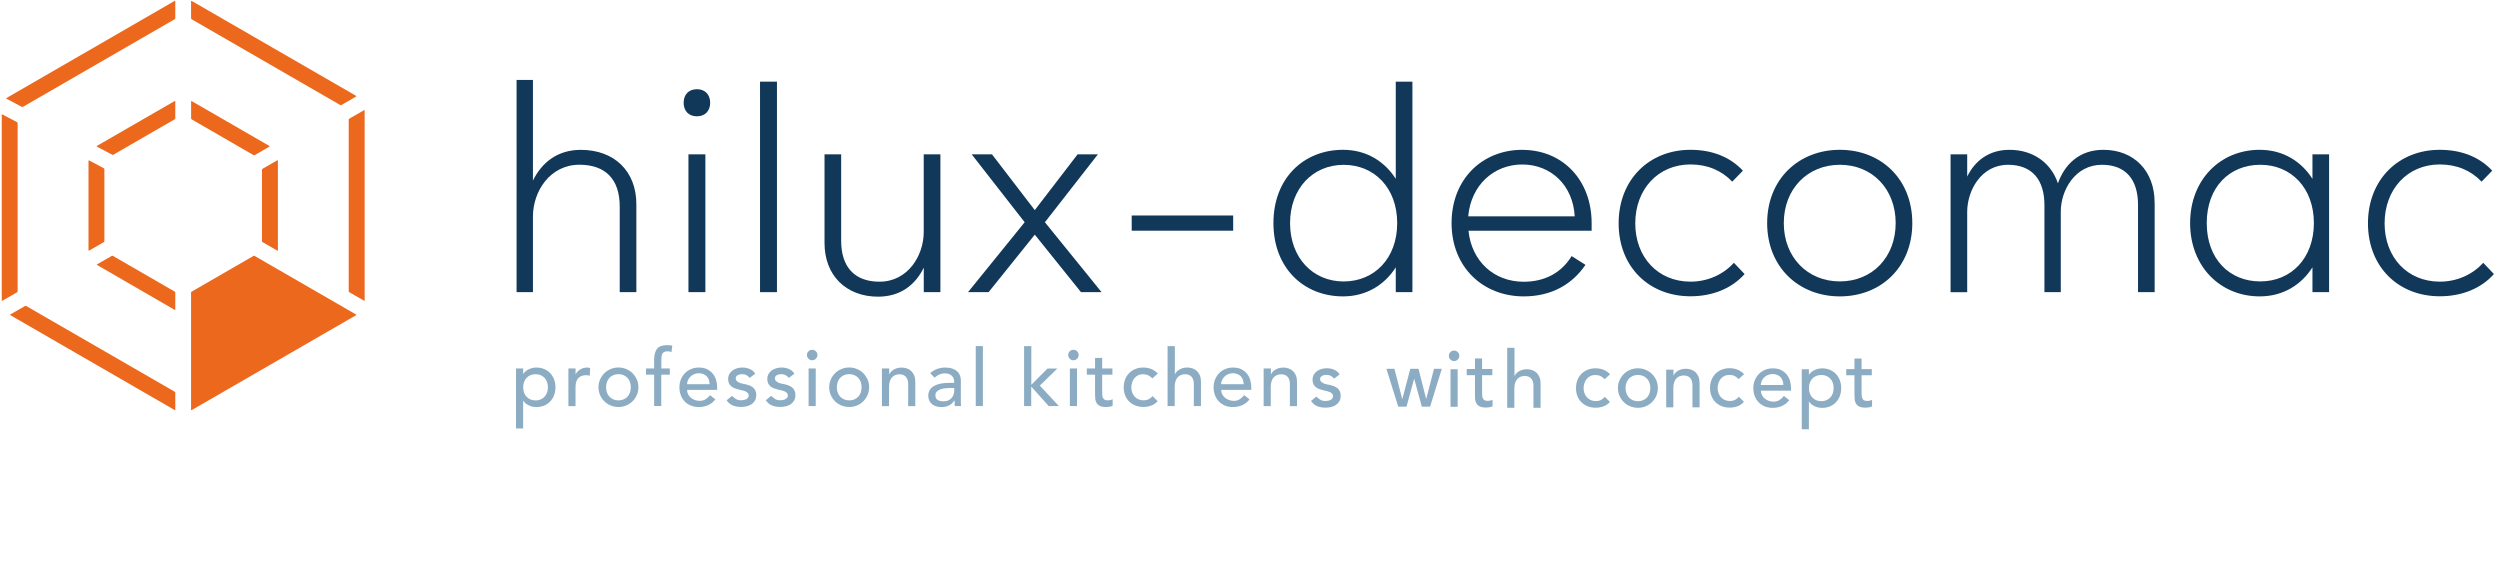 <?xml version="1.0" encoding="UTF-8"?>
<svg id="Laag_2" data-name="Laag 2" xmlns="http://www.w3.org/2000/svg" viewBox="0 0 526 119">
  <defs>
    <style>
      .cls-1 {
        fill: #8bacc2;
      }

      .cls-2 {
        fill: #ec681d;
      }

      .cls-3 {
        fill: none;
        isolation: isolate;
      }

      .cls-4 {
        fill: #113759;
      }
    </style>
  </defs>
  <g class="cls-3">
    <g class="cls-3">
      <path class="cls-4" d="m133.89,42.97v18.5h-3.5v-18.03c0-5.69-2.96-8.78-8.48-8.78-6.17,0-9.78,5.57-9.78,10.91v15.89h-3.44V16.82h3.44v21.17c1.84-3.74,5.1-6.46,10.08-6.46,7,0,11.68,4.45,11.68,11.44Z"/>
      <path class="cls-4" d="m143.84,21.62c0-1.72,1.07-2.85,2.79-2.85s2.79,1.13,2.79,2.85-1.07,2.85-2.79,2.85-2.79-1.13-2.79-2.85Zm1.01,10.85h3.56v29h-3.56v-29Z"/>
      <path class="cls-4" d="m159.91,61.47V17.18h3.56v44.29h-3.56Z"/>
      <path class="cls-4" d="m194.36,32.47h3.5v29h-3.5v-5.16c-1.72,3.56-4.86,6.11-9.61,6.11-6.76,0-11.27-4.51-11.27-11.27v-18.68h3.5v18.2c0,5.46,2.79,8.6,8.06,8.6,5.99,0,9.31-5.51,9.31-10.44v-16.37Z"/>
      <path class="cls-4" d="m227.44,61.47l-9.72-12.1-9.72,12.1h-4.33l11.92-14.71-11.15-14.29h4.27l9.01,11.74,9.01-11.74h4.27l-11.15,14.29,11.92,14.71h-4.33Z"/>
      <path class="cls-4" d="m238.11,48.54v-3.2h21.35v3.2h-21.35Z"/>
      <path class="cls-4" d="m293.67,17.18h3.5v44.29h-3.5v-5.22c-2.31,3.62-6.11,6.11-11.09,6.11-8.3,0-14.65-5.99-14.65-15.42s6.34-15.42,14.65-15.42c4.98,0,8.78,2.49,11.09,6.11v-20.46Zm.3,29.77c0-7.41-4.8-12.27-11.27-12.27s-11.27,4.98-11.27,12.27,4.8,12.27,11.27,12.27,11.27-4.86,11.27-12.27Z"/>
      <path class="cls-4" d="m320.29,31.53c8.48,0,14.59,6.34,14.59,15.42v1.6h-25.91c.65,6.4,5.34,10.73,11.62,10.73,4.45,0,7.95-1.9,10.08-5.4l2.91,1.84c-2.73,4.03-7.06,6.64-12.99,6.64-8.54,0-15.18-6.11-15.18-15.42s6.52-15.42,14.88-15.42Zm11.03,13.99c-.36-6.58-5.04-10.91-11.03-10.91s-10.79,4.33-11.38,10.91h22.41Z"/>
      <path class="cls-4" d="m340.56,47c0-9.25,6.46-15.48,15.12-15.48,4.51,0,8.3,1.48,11.03,4.39l-2.25,2.31c-2.19-2.31-5.16-3.62-8.78-3.62-6.82,0-11.62,5.22-11.62,12.39s4.8,12.27,11.62,12.27c3.68,0,6.94-1.54,9.13-3.97l2.25,2.37c-2.73,3.08-6.82,4.68-11.38,4.68-8.66,0-15.12-6.11-15.12-15.36Z"/>
      <path class="cls-4" d="m371.81,46.94c0-9.25,6.64-15.42,15.3-15.42s15.24,6.17,15.24,15.42-6.58,15.42-15.24,15.42-15.3-6.17-15.3-15.42Zm27.04,0c0-7.17-4.92-12.27-11.74-12.27s-11.8,5.1-11.8,12.27,4.98,12.27,11.8,12.27,11.74-5.1,11.74-12.27Z"/>
      <path class="cls-4" d="m453.34,42.61v18.86h-3.5v-18.38c0-5.28-2.55-8.42-7.59-8.42-5.69,0-8.66,5.4-8.66,9.84v16.96h-3.44v-18.32c0-5.28-2.55-8.48-7.65-8.48-5.69,0-8.6,5.46-8.6,9.9v16.9h-3.5v-29h3.5v4.68c1.6-3.26,4.51-5.63,8.89-5.63,5.04,0,8.78,2.79,10.2,7.06,1.36-3.91,4.45-7.06,9.55-7.06,6.52,0,10.79,4.51,10.79,11.09Z"/>
      <path class="cls-4" d="m486.54,32.47h3.5v29h-3.5v-5.22c-2.31,3.62-6.11,6.11-11.09,6.11-8.3,0-14.65-6.29-14.65-15.42s6.34-15.42,14.65-15.42c4.98,0,8.78,2.49,11.09,6.11v-5.16Zm.3,14.47c0-7.41-4.8-12.27-11.27-12.27s-11.27,4.68-11.27,12.27,4.8,12.27,11.27,12.27,11.27-4.86,11.27-12.27Z"/>
      <path class="cls-4" d="m498.22,47c0-9.25,6.46-15.48,15.12-15.48,4.51,0,8.3,1.48,11.03,4.39l-2.25,2.31c-2.19-2.31-5.16-3.62-8.78-3.62-6.82,0-11.62,5.22-11.62,12.39s4.8,12.27,11.62,12.27c3.68,0,6.94-1.54,9.13-3.97l2.25,2.37c-2.73,3.08-6.82,4.68-11.38,4.68-8.66,0-15.12-6.11-15.12-15.36Z"/>
    </g>
  </g>
  <g>
    <path class="cls-1" d="m108.57,77.53h1.5v1.13h.03c.29-.42.69-.75,1.19-.98.51-.23,1.03-.35,1.56-.35.61,0,1.17.11,1.66.32.49.21.92.51,1.27.88.35.38.62.82.81,1.33.19.51.28,1.05.28,1.63s-.1,1.13-.28,1.64c-.19.51-.46.95-.81,1.32s-.77.67-1.27.88-1.05.32-1.66.32c-.57,0-1.1-.12-1.6-.36s-.88-.56-1.15-.98h-.03v5.84h-1.5v-12.61h0Zm4.11,1.2c-.4,0-.76.07-1.08.21s-.59.33-.82.57c-.22.24-.4.53-.52.87-.12.34-.18.71-.18,1.11s.06.77.18,1.11c.12.34.29.63.52.87.22.24.5.43.82.57s.68.21,1.08.21.76-.07,1.08-.21.59-.33.82-.57c.22-.24.39-.53.52-.87.12-.34.18-.71.18-1.11s-.06-.77-.18-1.11c-.12-.34-.3-.63-.52-.87-.22-.24-.5-.43-.82-.57s-.68-.21-1.08-.21Z"/>
    <path class="cls-1" d="m119.6,77.53h1.5v1.22h.03c.1-.21.23-.4.4-.58.17-.17.35-.32.56-.44s.43-.22.67-.29.49-.11.73-.11.47.03.67.1l-.07,1.62c-.12-.03-.24-.06-.37-.08-.12-.02-.24-.03-.37-.03-.73,0-1.3.21-1.68.62-.39.41-.58,1.05-.58,1.92v3.97h-1.5v-7.92Z"/>
    <path class="cls-1" d="m125.92,81.48c0-.58.11-1.12.33-1.62s.51-.94.89-1.32.82-.67,1.33-.89c.51-.22,1.06-.33,1.65-.33s1.14.11,1.65.33.96.51,1.33.89.67.82.89,1.32.33,1.04.33,1.62-.11,1.12-.33,1.62c-.22.51-.51.95-.89,1.32s-.82.67-1.33.89-1.06.32-1.65.32-1.14-.11-1.65-.32-.96-.51-1.33-.89c-.38-.37-.67-.81-.89-1.32-.22-.5-.33-1.05-.33-1.62Zm1.6,0c0,.4.06.77.18,1.11.12.34.3.63.52.87.22.24.5.43.82.57.32.14.68.21,1.08.21s.76-.07,1.08-.21.59-.33.82-.57c.22-.24.4-.53.52-.87.12-.34.18-.71.18-1.11s-.06-.77-.18-1.11c-.12-.34-.29-.63-.52-.87-.22-.24-.5-.43-.82-.57s-.68-.21-1.08-.21-.76.07-1.08.21-.59.33-.82.57c-.22.24-.39.53-.52.87-.12.34-.18.71-.18,1.11Z"/>
    <path class="cls-1" d="m137.63,78.83h-1.7v-1.3h1.7v-1.77c0-1.06.2-1.84.61-2.36.41-.52,1.1-.78,2.09-.78.17,0,.34,0,.53.02s.38.04.59.1l-.17,1.33c-.14-.06-.28-.09-.42-.12-.13-.02-.28-.03-.43-.03-.28,0-.5.04-.67.13-.17.08-.3.2-.39.36-.1.16-.16.34-.18.56-.03.22-.04.47-.04.74v1.82h1.78v1.3h-1.8v6.6h-1.5v-6.6h0Z"/>
    <path class="cls-1" d="m144.56,82.03c0,.34.08.66.22.94.15.28.35.53.59.73s.53.36.85.47.66.17,1,.17c.47,0,.87-.11,1.22-.33.34-.21.66-.5.95-.86l1.13.87c-.83,1.08-2,1.62-3.5,1.62-.62,0-1.19-.1-1.69-.32-.51-.21-.94-.5-1.29-.88-.35-.37-.62-.81-.81-1.32s-.28-1.05-.28-1.64.1-1.14.31-1.64c.21-.5.49-.94.85-1.32.36-.37.79-.66,1.29-.87s1.05-.32,1.63-.32c.7,0,1.29.12,1.78.37.48.25.88.56,1.19.96s.54.84.68,1.33.21,1,.21,1.51v.53h-6.34,0Zm4.74-1.2c0-.33-.07-.64-.16-.92s-.24-.52-.43-.72c-.19-.21-.42-.37-.71-.48-.28-.12-.62-.18-.99-.18s-.7.07-1.01.21-.56.32-.77.54-.38.47-.49.74c-.12.27-.18.54-.18.81,0,0,4.74,0,4.74,0Z"/>
    <path class="cls-1" d="m157.74,79.51c-.18-.22-.4-.41-.66-.56-.26-.15-.58-.23-.96-.23-.36,0-.66.08-.93.23-.26.15-.39.37-.39.66,0,.23.08.42.23.56s.33.26.53.35c.21.09.43.16.66.2.23.04.43.08.6.12.32.08.63.17.91.28s.53.25.73.43c.21.18.37.39.48.65.12.26.18.57.18.94,0,.44-.1.83-.28,1.14-.19.32-.43.58-.73.78s-.64.34-1.02.43-.77.13-1.16.13c-.66,0-1.23-.1-1.73-.3-.49-.2-.94-.56-1.32-1.1l1.13-.93c.24.24.52.46.82.65s.67.28,1.1.28c.19,0,.38-.02.57-.06.2-.04.37-.1.52-.18.15-.08.27-.19.37-.32s.14-.28.14-.44c0-.22-.07-.41-.21-.55s-.31-.26-.5-.34c-.19-.08-.4-.15-.62-.2-.22-.05-.41-.09-.58-.12-.32-.08-.63-.17-.92-.27s-.55-.23-.77-.4-.4-.38-.53-.63-.2-.57-.2-.95c0-.41.09-.77.26-1.07.17-.31.4-.56.68-.76s.61-.35.97-.45.73-.15,1.09-.15c.53,0,1.05.1,1.53.3.49.2.88.53,1.17,1l-1.17.88h.01Z"/>
    <path class="cls-1" d="m165.98,79.51c-.18-.22-.4-.41-.66-.56-.26-.15-.58-.23-.96-.23-.36,0-.66.08-.93.23-.26.15-.39.37-.39.66,0,.23.08.42.23.56s.33.26.53.35c.21.09.43.16.66.2.23.04.43.08.6.12.32.08.63.17.91.28s.53.25.73.43c.21.18.37.39.48.65.12.26.18.57.18.94,0,.44-.1.83-.28,1.14-.19.32-.43.58-.73.78s-.64.34-1.02.43-.77.13-1.16.13c-.66,0-1.23-.1-1.73-.3-.49-.2-.94-.56-1.32-1.1l1.13-.93c.24.24.52.46.82.65s.67.28,1.1.28c.19,0,.38-.02.57-.06.2-.04.37-.1.52-.18.15-.08.27-.19.37-.32s.14-.28.14-.44c0-.22-.07-.41-.21-.55s-.31-.26-.5-.34c-.19-.08-.4-.15-.62-.2-.22-.05-.41-.09-.58-.12-.32-.08-.63-.17-.92-.27s-.55-.23-.77-.4-.4-.38-.53-.63-.2-.57-.2-.95c0-.41.09-.77.26-1.07.17-.31.4-.56.68-.76s.61-.35.97-.45.73-.15,1.09-.15c.53,0,1.05.1,1.53.3.49.2.88.53,1.17,1l-1.17.88h.01Z"/>
    <path class="cls-1" d="m169.78,74.69c0-.3.11-.56.33-.78.22-.21.47-.32.77-.32s.56.11.78.32c.22.22.33.48.33.78s-.11.56-.33.78-.47.33-.78.33-.56-.11-.77-.33-.33-.47-.33-.78Zm.35,2.84h1.5v7.9h-1.5v-7.9Z"/>
    <path class="cls-1" d="m174.46,81.48c0-.58.11-1.12.33-1.62s.51-.94.89-1.32.82-.67,1.34-.89c.51-.22,1.06-.33,1.65-.33s1.14.11,1.65.33.96.51,1.33.89c.38.38.67.82.89,1.32s.32,1.04.32,1.62-.11,1.12-.32,1.62c-.22.51-.52.95-.89,1.32-.38.37-.82.67-1.33.89s-1.06.32-1.65.32-1.14-.11-1.65-.32c-.51-.22-.96-.51-1.34-.89-.38-.37-.67-.81-.89-1.32-.22-.5-.33-1.05-.33-1.62Zm1.61,0c0,.4.06.77.18,1.11.12.34.3.63.52.87.22.24.5.43.82.57s.69.21,1.09.21.76-.07,1.08-.21.6-.33.82-.57.4-.53.52-.87.18-.71.18-1.11-.06-.77-.18-1.11-.3-.63-.52-.87c-.22-.24-.49-.43-.82-.57-.32-.14-.68-.21-1.08-.21s-.76.07-1.09.21c-.32.14-.59.33-.82.57-.22.24-.39.53-.52.87-.12.34-.18.71-.18,1.11Z"/>
    <path class="cls-1" d="m185.59,77.53h1.5v1.22h.03c.19-.42.52-.76.98-1.02.47-.26,1-.39,1.62-.39.38,0,.74.06,1.09.18s.65.3.91.54c.26.25.47.56.63.94.16.38.23.84.23,1.36v5.09h-1.5v-4.67c0-.37-.05-.68-.15-.94-.1-.26-.23-.47-.4-.63-.17-.16-.36-.28-.58-.35s-.44-.11-.68-.11c-.31,0-.6.05-.87.15-.27.1-.5.26-.7.47s-.36.49-.47.83c-.11.34-.17.73-.17,1.18v4.07h-1.5v-7.9l.03-.02Z"/>
    <path class="cls-1" d="m195.73,78.5c.42-.39.91-.68,1.47-.88.56-.19,1.11-.29,1.67-.29s1.08.08,1.49.22c.42.14.76.34,1.02.58s.46.52.59.84c.13.32.19.65.19.99v4.04c0,.28,0,.53,0,.77,0,.23.03.45.05.67h-1.33c-.03-.4-.05-.8-.05-1.2h-.03c-.33.51-.73.87-1.18,1.09-.45.21-.98.32-1.58.32-.37,0-.72-.05-1.05-.15s-.63-.25-.87-.45c-.25-.2-.45-.45-.59-.74s-.22-.63-.22-1.02c0-.51.12-.94.34-1.28.23-.34.54-.63.94-.84s.86-.37,1.38-.47c.53-.09,1.09-.14,1.69-.14h1.1v-.33c0-.2-.04-.4-.12-.6s-.2-.38-.35-.54c-.16-.16-.35-.29-.58-.39-.23-.09-.51-.14-.83-.14-.29,0-.54.03-.76.08s-.41.12-.59.21c-.18.08-.34.18-.48.29s-.28.22-.42.32l-.9-.93v-.03Zm4.23,3.13c-.36,0-.72.02-1.09.06s-.71.11-1.02.23c-.31.11-.56.27-.75.47-.19.2-.29.45-.29.77,0,.45.15.78.46.98s.72.3,1.24.3c.41,0,.76-.07,1.05-.21s.52-.32.7-.54.31-.47.39-.74.12-.54.12-.81v-.5h-.81Z"/>
    <path class="cls-1" d="m205.3,72.82h1.5v12.61h-1.5v-12.61Z"/>
    <path class="cls-1" d="m215.49,72.82h1.5v8.14l3.4-3.42h2.08l-3.69,3.59,4,4.3h-2.14l-3.67-4.1v4.1h-1.5v-12.61h.02Z"/>
    <path class="cls-1" d="m224.75,74.69c0-.3.11-.56.32-.78.22-.21.48-.32.78-.32s.56.11.78.32c.22.22.32.48.32.78s-.11.56-.32.78-.47.33-.78.33-.56-.11-.78-.33c-.21-.22-.32-.47-.32-.78Zm.35,2.84h1.5v7.9h-1.5v-7.9Z"/>
    <path class="cls-1" d="m234.05,78.83h-2.15v3.58c0,.22,0,.44.02.66,0,.22.05.41.12.58.07.17.18.31.33.42.15.1.37.16.66.16.18,0,.36-.02.55-.05.19-.03.36-.1.52-.18v1.37c-.18.1-.41.17-.69.21s-.5.06-.66.06c-.58,0-1.03-.08-1.34-.24-.32-.16-.55-.37-.7-.63-.15-.26-.24-.54-.27-.86s-.04-.64-.04-.96v-4.12h-1.73v-1.3h1.73v-2.22h1.5v2.22h2.15v1.3h0Z"/>
    <path class="cls-1" d="m242.47,79.63c-.28-.29-.57-.51-.87-.66s-.67-.23-1.09-.23-.77.08-1.08.23c-.3.15-.56.36-.77.62s-.36.56-.47.9c-.11.34-.16.69-.16,1.06s.06.72.19,1.04c.12.33.29.61.52.86.22.24.49.43.8.57s.66.21,1.05.21c.42,0,.78-.08,1.08-.23s.58-.37.83-.66l1.07,1.07c-.39.43-.84.74-1.36.93s-1.07.28-1.64.28c-.61,0-1.17-.1-1.68-.3-.51-.2-.94-.48-1.31-.84-.37-.36-.65-.8-.85-1.3-.2-.5-.3-1.06-.3-1.68s.1-1.17.3-1.68.48-.95.84-1.32c.36-.36.79-.65,1.3-.86s1.07-.31,1.69-.31c.58,0,1.13.1,1.66.31s.99.52,1.38.94l-1.13,1.03v.02Z"/>
    <path class="cls-1" d="m245.69,72.82h1.5v5.92h.03c.19-.42.52-.76.98-1.02.47-.26,1-.39,1.62-.39.38,0,.74.06,1.09.18s.65.3.91.54c.26.25.47.56.63.94.16.38.23.84.23,1.36v5.09h-1.5v-4.67c0-.37-.05-.68-.15-.94-.1-.26-.23-.47-.4-.63-.17-.16-.36-.28-.58-.35s-.44-.11-.68-.11c-.31,0-.6.05-.87.15-.27.1-.5.26-.7.47s-.36.49-.47.83c-.11.34-.17.73-.17,1.18v4.07h-1.5v-12.61h.03Zm71.46.36h1.5v5.92h.03c.19-.42.52-.76.98-1.02.47-.26,1-.39,1.62-.39.38,0,.74.06,1.09.18s.65.3.91.54c.26.25.47.56.63.94.16.38.23.84.23,1.36v5.09h-1.5v-4.67c0-.37-.05-.68-.15-.94s-.23-.47-.4-.63c-.17-.16-.36-.28-.58-.35s-.44-.11-.68-.11c-.31,0-.6.05-.87.15s-.5.26-.7.47-.36.49-.47.83c-.11.34-.17.73-.17,1.18v4.07h-1.5v-12.61h.03Z"/>
    <path class="cls-1" d="m256.93,82.03c0,.34.08.66.23.94s.35.53.59.73c.24.2.53.36.85.47s.66.17,1,.17c.47,0,.87-.11,1.22-.33.34-.21.66-.5.95-.86l1.13.87c-.83,1.08-2,1.62-3.5,1.62-.62,0-1.19-.1-1.69-.32s-.93-.5-1.28-.88c-.35-.37-.62-.81-.81-1.32s-.28-1.05-.28-1.64.1-1.14.31-1.64c.21-.5.49-.94.85-1.32.36-.37.79-.66,1.29-.87s1.05-.32,1.64-.32c.7,0,1.29.12,1.77.37.48.25.88.56,1.19.96s.54.84.67,1.33.21,1,.21,1.51v.53h-6.34Zm4.74-1.2c-.01-.33-.06-.64-.16-.92s-.24-.52-.43-.72c-.19-.21-.43-.37-.71-.48-.28-.12-.61-.18-.99-.18s-.7.07-1.01.21-.56.32-.78.54c-.21.22-.38.47-.49.74s-.18.54-.18.81h4.75Z"/>
    <path class="cls-1" d="m265.9,77.53h1.5v1.22h.03c.19-.42.52-.76.98-1.02.47-.26,1-.39,1.62-.39.38,0,.74.06,1.09.18s.65.3.91.54c.26.25.47.56.63.94.16.38.23.84.23,1.36v5.09h-1.5v-4.67c0-.37-.05-.68-.15-.94s-.23-.47-.4-.63c-.17-.16-.36-.28-.58-.35s-.44-.11-.68-.11c-.31,0-.6.05-.87.15s-.5.26-.7.47-.36.49-.47.83c-.11.34-.17.73-.17,1.18v4.07h-1.5v-7.9l.03-.02Z"/>
    <path class="cls-1" d="m280.69,79.66c-.18-.22-.4-.41-.66-.56-.26-.15-.58-.23-.96-.23-.36,0-.67.08-.93.23s-.39.37-.39.66c0,.23.08.42.23.56.15.14.33.26.54.35.21.09.42.16.66.2.23.04.43.08.6.12.32.08.63.17.91.28s.53.25.74.43.37.39.48.65c.12.26.17.57.17.94,0,.44-.09.83-.28,1.14-.19.32-.43.58-.73.78s-.64.34-1.02.43c-.39.09-.77.13-1.16.13-.65,0-1.23-.1-1.73-.3-.5-.2-.94-.56-1.33-1.1l1.13-.93c.24.24.52.46.82.65.3.19.67.28,1.1.28.19,0,.38-.02.58-.06.19-.04.37-.1.52-.18s.27-.19.36-.32c.1-.13.14-.28.14-.44,0-.22-.07-.41-.21-.55-.14-.14-.3-.26-.5-.34-.2-.08-.4-.15-.62-.2-.21-.05-.41-.09-.57-.12-.32-.08-.63-.17-.92-.27s-.54-.23-.77-.4c-.22-.17-.4-.38-.53-.63s-.2-.57-.2-.95c0-.41.09-.77.26-1.07.17-.31.4-.56.68-.76s.61-.35.97-.45c.36-.1.73-.15,1.09-.15.54,0,1.05.1,1.53.3s.88.53,1.17,1l-1.17.88h0Z"/>
    <path class="cls-1" d="m370.49,82.2c0,.34.08.66.23.94s.35.53.59.73c.24.2.53.36.85.47s.66.17,1,.17c.47,0,.87-.11,1.22-.33.34-.21.66-.5.95-.86l1.13.87c-.83,1.08-2,1.62-3.5,1.62-.62,0-1.19-.1-1.69-.32s-.93-.5-1.28-.88c-.35-.37-.62-.81-.81-1.32s-.28-1.05-.28-1.64.1-1.14.31-1.64.49-.94.85-1.32c.36-.37.79-.66,1.29-.87s1.05-.32,1.64-.32c.7,0,1.29.12,1.77.37.48.25.88.56,1.19.96s.54.84.67,1.33.21,1,.21,1.51v.53h-6.34Zm4.73-1.2c-.01-.33-.06-.64-.16-.92s-.24-.52-.43-.72c-.19-.21-.43-.37-.71-.48-.28-.12-.61-.18-.99-.18s-.7.07-1.01.21-.56.32-.78.54c-.21.22-.38.47-.49.74s-.18.54-.18.81h4.75Z"/>
    <path class="cls-1" d="m304.84,74.86c0-.3.11-.56.32-.78.22-.21.48-.32.78-.32s.56.11.78.32c.22.22.32.48.32.78s-.11.56-.32.78-.47.33-.78.33-.56-.11-.78-.33c-.21-.22-.32-.47-.32-.78Zm.35,2.83h1.5v7.9h-1.5v-7.9Z"/>
    <path class="cls-1" d="m337.63,79.79c-.28-.29-.57-.51-.87-.66s-.67-.23-1.09-.23-.77.08-1.08.23c-.3.15-.56.36-.77.62s-.36.56-.47.9c-.11.34-.16.69-.16,1.06s.06.72.19,1.04c.12.33.29.61.52.86.22.24.49.43.8.57s.66.21,1.05.21c.42,0,.78-.08,1.08-.23s.58-.37.83-.66l1.07,1.07c-.39.43-.84.74-1.36.93s-1.07.28-1.64.28c-.61,0-1.17-.1-1.68-.3-.51-.2-.94-.48-1.31-.84-.37-.36-.65-.8-.85-1.3s-.3-1.06-.3-1.68.1-1.17.3-1.68c.2-.51.48-.95.84-1.32.36-.36.79-.65,1.3-.86s1.07-.31,1.69-.31c.58,0,1.13.1,1.66.31s.99.52,1.38.94l-1.13,1.03v.02Zm28.2-.02c-.28-.29-.57-.51-.87-.66s-.67-.23-1.09-.23-.77.08-1.08.23c-.3.15-.56.36-.77.62s-.36.56-.47.9c-.11.34-.16.69-.16,1.06s.06.72.19,1.04c.12.33.29.61.52.86.22.24.49.43.8.57s.66.21,1.05.21c.42,0,.78-.08,1.08-.23s.58-.37.83-.66l1.07,1.07c-.39.43-.84.74-1.36.93s-1.07.28-1.64.28c-.61,0-1.17-.1-1.68-.3-.51-.2-.94-.48-1.31-.84-.37-.36-.65-.8-.85-1.3s-.3-1.06-.3-1.68.1-1.17.3-1.68c.2-.51.48-.95.84-1.32.36-.36.79-.65,1.3-.86s1.07-.31,1.69-.31c.58,0,1.13.1,1.66.31s.99.52,1.38.94l-1.13,1.03v.02Z"/>
    <path class="cls-1" d="m313.98,78.94h-2.15v3.58c0,.22,0,.44.02.66,0,.22.05.41.12.58s.18.31.33.42c.15.1.37.16.66.16.18,0,.36-.02.55-.05.19-.03.36-.1.52-.18v1.37c-.18.1-.41.17-.69.21s-.5.06-.66.06c-.58,0-1.03-.08-1.34-.24-.32-.16-.55-.37-.7-.63-.15-.26-.24-.54-.27-.86s-.04-.64-.04-.96v-4.12h-1.73v-1.3h1.73v-2.22h1.5v2.22h2.15v1.3h0Z"/>
    <path class="cls-1" d="m379.09,77.7h1.5v1.13h.03c.29-.42.69-.75,1.19-.98.51-.23,1.03-.35,1.56-.35.61,0,1.17.11,1.66.32s.92.51,1.27.88c.35.38.62.82.81,1.33s.28,1.05.28,1.63-.1,1.13-.28,1.64c-.19.51-.46.95-.81,1.32s-.77.67-1.27.88-1.05.32-1.66.32c-.57,0-1.1-.12-1.6-.36s-.88-.56-1.15-.98h-.03v5.84h-1.5v-12.61h0Zm4.11,1.19c-.4,0-.76.07-1.08.21-.32.14-.59.33-.82.57-.22.24-.4.53-.52.87-.12.34-.18.71-.18,1.11s.06.77.18,1.11c.12.34.29.63.52.87.22.24.5.43.82.57s.68.21,1.08.21.76-.07,1.08-.21.59-.33.82-.57c.22-.24.39-.53.52-.87.12-.34.18-.71.18-1.11s-.06-.77-.18-1.11c-.12-.34-.3-.63-.52-.87-.22-.24-.5-.43-.82-.57s-.68-.21-1.08-.21Z"/>
  </g>
  <g>
    <path class="cls-2" d="m36.76,25.11c.06-.04.12-.13.12-.2v-3.59c0-.07-.05-.1-.12-.07l-16.39,9.46c-.06.04-.06.09,0,.13l3.24,1.72c.06.03.17.03.23,0l12.91-7.46h.01Z"/>
    <path class="cls-2" d="m56.68,30.84c.06-.04.06-.1,0-.13l-16.35-9.44c-.06-.04-.12,0-.12.07v3.58c0,.07.05.16.12.2l13.02,7.52c.06.04.17.04.23,0l3.1-1.79h0Z"/>
    <path class="cls-2" d="m21.84,50.95c.06-.04.12-.13.12-.2v-15.15c0-.07-.05-.16-.12-.2l-3.1-1.65c-.06-.03-.12,0-.12.07v18.84c0,.07.05.1.12.07l3.11-1.79h-.01Z"/>
    <path class="cls-2" d="m23.74,53.84c-.06-.04-.17-.04-.23,0l-3.09,1.78c-.06.04-.06.1,0,.13l16.34,9.45c.06.04.12,0,.12-.07v-3.58c0-.07-.05-.16-.12-.2l-13.02-7.52h0Z"/>
    <path class="cls-2" d="m58.35,52.74c.06.04.12,0,.12-.07v-18.88c0-.07-.05-.1-.12-.07l-3.11,1.79c-.06.04-.12.13-.12.2v15.03c0,.07.05.16.12.2l3.11,1.79h0Z"/>
    <path class="cls-2" d="m36.76,4.04c.06-.04.12-.13.12-.2V.25c0-.07-.05-.1-.12-.07L1.35,20.63c-.06.04-.06.09,0,.13l3.24,1.72c.06.03.17.03.23,0L36.76,4.04Z"/>
    <path class="cls-2" d="m76.6,63.28c.06.04.12,0,.12-.07V23.25c0-.07-.05-.1-.12-.07l-3.11,1.79c-.06.04-.12.13-.12.2v36.11c0,.07.05.16.12.2l3.11,1.79h0Z"/>
    <path class="cls-2" d="m53.57,53.84c-.06-.04-.17-.04-.23,0l-13.02,7.52c-.06.04-.12.13-.12.2v24.66c0,.07.05.1.12.07l34.61-19.98c.06-.04.06-.1,0-.13l-21.36-12.33h0Z"/>
    <path class="cls-2" d="m3.59,61.49c.06-.04.12-.13.12-.2V25.91c0-.07-.05-.16-.12-.2l-3.1-1.64c-.06-.03-.12,0-.12.07v39.07c0,.07.05.1.12.07l3.11-1.79h0Z"/>
    <path class="cls-2" d="m5.49,64.38c-.06-.04-.17-.04-.23,0l-3.1,1.79c-.06.04-.06.1,0,.13l34.6,19.98c.06.04.12,0,.12-.07v-3.59c0-.07-.05-.16-.12-.2l-31.27-18.05h0Z"/>
    <path class="cls-2" d="m74.93,20.3c.06-.04.06-.1,0-.13L40.32.19c-.06-.04-.12,0-.12.07v3.59c0,.07.05.16.12.2l31.27,18.05c.06.04.17.04.23,0l3.11-1.79h0Z"/>
  </g>
  <g class="cls-3">
    <g class="cls-3">
      <path class="cls-1" d="m303.36,77.59l-2.47,7.97h-1.74l-1.61-5.89-1.61,5.89h-1.74l-2.49-7.97h1.68l1.66,6.41,1.69-6.41h1.72l1.62,6.38,1.65-6.38h1.62Z"/>
    </g>
  </g>
  <path class="cls-1" d="m340.41,81.65c0-.58.11-1.12.33-1.62s.51-.94.89-1.32.82-.67,1.34-.89c.51-.22,1.06-.33,1.65-.33s1.14.11,1.65.33.96.51,1.33.89c.38.38.67.82.89,1.32s.32,1.04.32,1.62-.11,1.12-.32,1.62c-.22.51-.52.95-.89,1.32-.38.37-.82.67-1.33.89s-1.06.32-1.65.32-1.14-.11-1.65-.32c-.51-.22-.96-.51-1.34-.89-.38-.37-.67-.81-.89-1.32-.22-.5-.33-1.05-.33-1.62Zm1.61,0c0,.4.06.77.18,1.11.12.34.3.63.52.87.22.24.5.43.82.57s.69.21,1.09.21.76-.07,1.08-.21c.32-.14.6-.33.82-.57s.4-.53.52-.87.18-.71.18-1.11-.06-.77-.18-1.11-.3-.63-.52-.87c-.22-.24-.49-.43-.82-.57-.32-.14-.68-.21-1.08-.21s-.76.07-1.09.21c-.32.14-.59.33-.82.57-.22.24-.39.53-.52.87-.12.34-.18.71-.18,1.11Z"/>
  <path class="cls-1" d="m350.6,77.78h1.5v1.22h.03c.19-.42.52-.76.98-1.02.47-.26,1-.39,1.62-.39.38,0,.74.06,1.09.18s.65.3.91.54c.26.25.47.56.63.94.16.38.23.84.23,1.36v5.09h-1.5v-4.67c0-.37-.05-.68-.15-.94s-.23-.47-.4-.63c-.17-.16-.36-.28-.58-.35s-.44-.11-.68-.11c-.31,0-.6.05-.87.15s-.5.26-.7.47-.36.49-.47.83c-.11.34-.17.73-.17,1.18v4.07h-1.5v-7.9l.03-.02Z"/>
  <path class="cls-1" d="m393.83,78.96h-2.15v3.58c0,.22,0,.44.02.66,0,.22.05.41.12.58s.18.31.33.42c.15.1.37.16.66.16.18,0,.36-.02.55-.05.19-.03.36-.1.52-.18v1.37c-.18.1-.41.17-.69.21s-.5.06-.66.06c-.58,0-1.03-.08-1.34-.24-.32-.16-.55-.37-.7-.63-.15-.26-.24-.54-.27-.86s-.04-.64-.04-.96v-4.12h-1.73v-1.3h1.73v-2.22h1.5v2.22h2.15v1.3h0Z"/>
</svg>